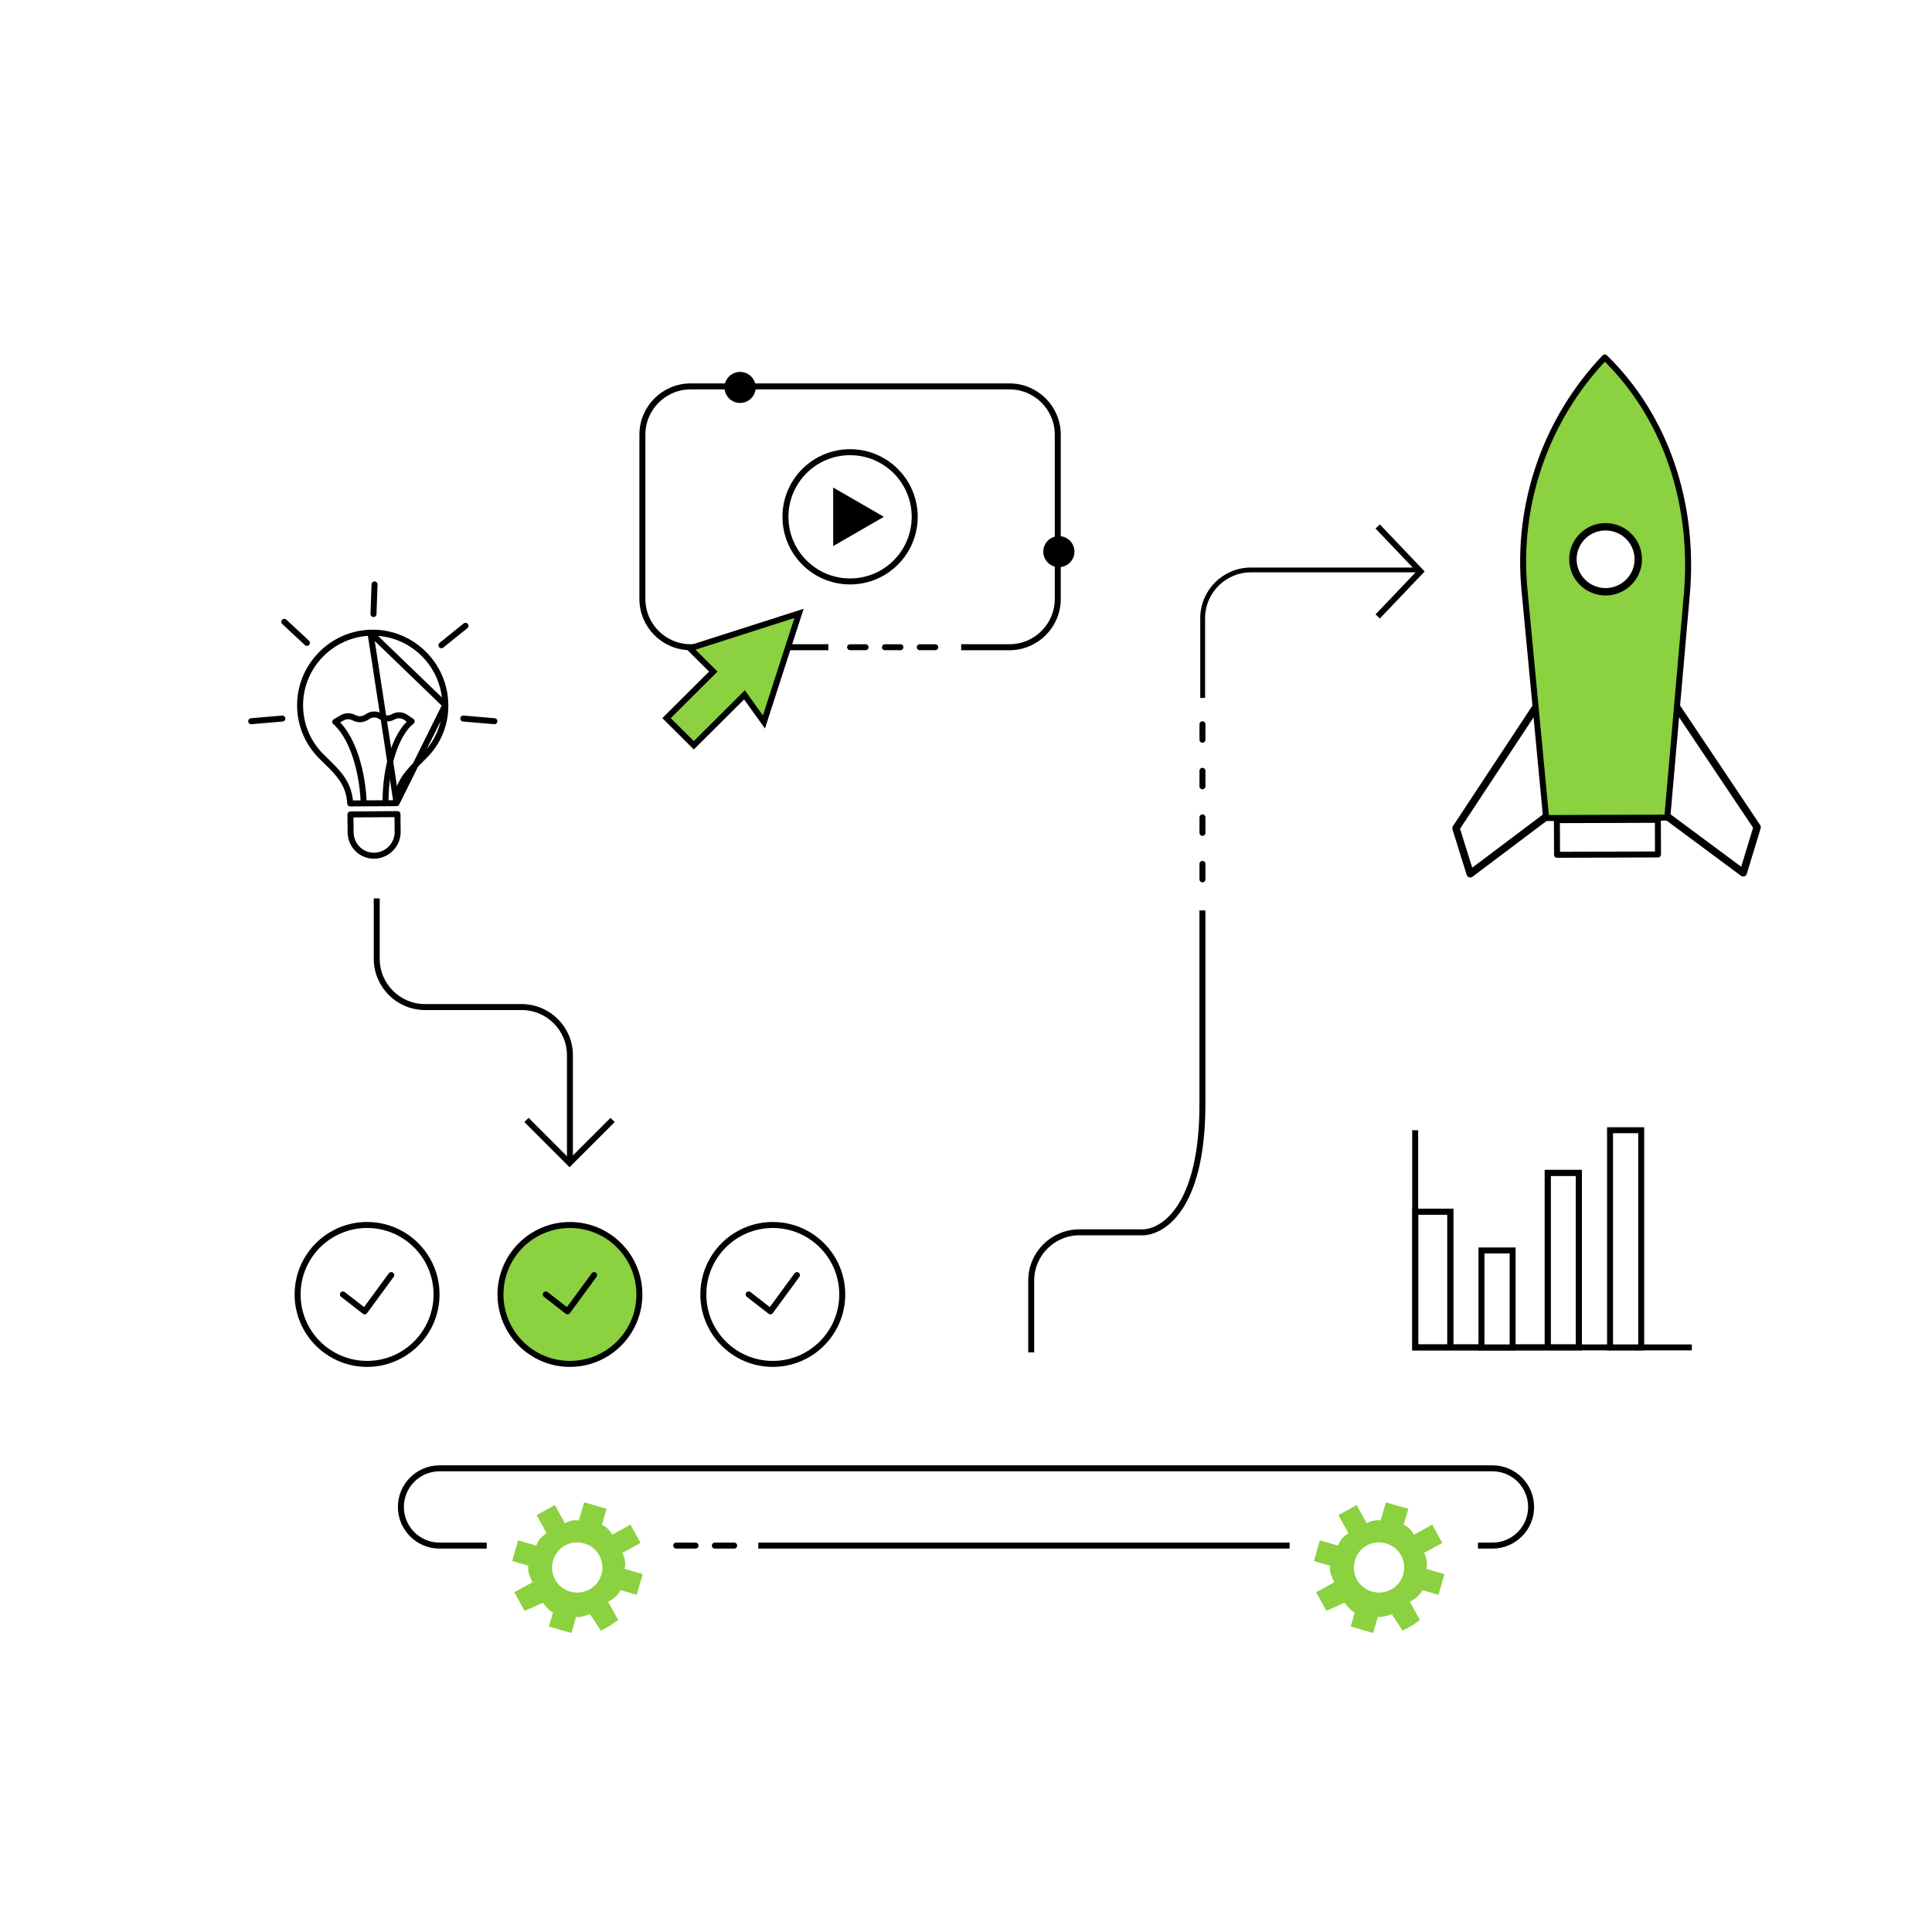 <?xml version="1.0" encoding="UTF-8"?> <svg xmlns="http://www.w3.org/2000/svg" width="400" height="400" viewBox="0 0 400 400" fill="none"> <rect width="400" height="400" fill="white"></rect> <circle cx="118" cy="268" r="14.38" fill="#8BD140" stroke="black" stroke-width="1.24"></circle> <path d="M360.919 180.708L363.8 171.251L341.353 137.748L341.457 166.274L360.919 180.708Z" stroke="black" stroke-width="0.64" stroke-miterlimit="10"></path> <path d="M363.309 171.323L360.672 179.975L341.9 166.052L341.803 139.226L363.309 171.323ZM361.179 181.069C361.256 181.012 361.314 180.931 361.344 180.839L364.225 171.38C364.264 171.254 364.244 171.117 364.168 171.005L341.721 137.503C341.612 137.34 341.408 137.268 341.219 137.325C341.03 137.381 340.901 137.555 340.903 137.752L341.006 166.276C341.006 166.416 341.073 166.548 341.186 166.631L360.648 181.067C360.764 181.153 360.917 181.176 361.055 181.131C361.1 181.116 361.142 181.095 361.179 181.069Z" stroke="black" stroke-width="0.64" stroke-miterlimit="10"></path> <path d="M304.401 180.913L301.449 171.476L323.654 137.814L323.756 166.338L304.401 180.913Z" stroke="black" stroke-width="0.64" stroke-miterlimit="10"></path> <path d="M323.306 166.118L304.635 180.176L301.936 171.543L323.209 139.291L323.306 166.118ZM304.662 181.27L304.667 181.266L324.025 166.692C324.135 166.607 324.202 166.476 324.202 166.335L324.096 137.811C324.096 137.614 323.967 137.443 323.777 137.387C323.589 137.331 323.384 137.405 323.277 137.569L301.073 171.231C301 171.343 300.981 171.481 301.02 171.607L303.972 181.044C304.015 181.182 304.123 181.291 304.262 181.335C304.399 181.379 304.547 181.354 304.662 181.27Z" stroke="black" stroke-width="0.64" stroke-miterlimit="10"></path> <path d="M345.194 169.28L349.241 123.045C350.885 104.267 344.878 86.301 332.255 74L332.193 74.065C320.38 86.463 313.899 103.928 315.622 122.094L320.108 169.37L345.194 169.28Z" fill="#8BD140" stroke="black" stroke-width="1.24" stroke-linejoin="round"></path> <path d="M339.183 115.768C339.171 112.05 336.129 109.047 332.392 109.062C328.654 109.075 325.635 112.1 325.647 115.816C325.662 119.533 328.702 122.536 332.441 122.524C336.179 122.51 339.197 119.486 339.183 115.768Z" fill="white"></path> <path d="M339.183 115.768C339.171 112.05 336.129 109.047 332.392 109.062C328.654 109.075 325.635 112.1 325.647 115.816C325.662 119.533 328.702 122.536 332.441 122.524C336.179 122.51 339.198 119.486 339.183 115.768Z" stroke="black" stroke-width="0.64" stroke-miterlimit="10"></path> <path d="M328.691 110.714C329.761 109.934 331.046 109.51 332.398 109.506C335.883 109.493 338.729 112.302 338.743 115.769C338.755 119.234 335.93 122.064 332.444 122.078C328.958 122.091 326.112 119.28 326.1 115.814C326.093 114.134 326.746 112.554 327.936 111.362C328.172 111.124 328.425 110.908 328.691 110.714ZM336.68 121.579C338.478 120.268 339.645 118.148 339.636 115.766C339.621 111.808 336.374 108.602 332.395 108.616C330.468 108.624 328.657 109.375 327.3 110.735C325.943 112.096 325.199 113.901 325.207 115.817C325.221 119.774 328.468 122.98 332.448 122.967C334.029 122.96 335.493 122.446 336.68 121.579Z" fill="black"></path> <path d="M328.691 110.714C329.761 109.934 331.046 109.51 332.398 109.506C335.883 109.493 338.729 112.302 338.743 115.769C338.755 119.234 335.93 122.064 332.444 122.078C328.958 122.091 326.112 119.28 326.1 115.814C326.093 114.134 326.746 112.554 327.936 111.362C328.172 111.124 328.425 110.908 328.691 110.714ZM336.68 121.579C338.478 120.268 339.645 118.148 339.636 115.766C339.621 111.808 336.374 108.602 332.395 108.616C330.468 108.624 328.657 109.375 327.3 110.735C325.943 112.096 325.199 113.901 325.207 115.817C325.221 119.774 328.468 122.98 332.448 122.967C334.029 122.96 335.493 122.446 336.68 121.579Z" stroke="black" stroke-width="0.64" stroke-miterlimit="10"></path> <path d="M343.271 176.902L343.244 169.731L322.339 169.805L322.366 176.978L343.271 176.902Z" fill="white"></path> <path d="M343.271 176.902L343.244 169.731L322.339 169.805L322.366 176.978L343.271 176.902Z" stroke="black" stroke-width="1.24" stroke-miterlimit="10" stroke-linejoin="round"></path> <path d="M248.956 182.07V178.857" stroke="black" stroke-width="1.232" stroke-linecap="round"></path> <path d="M248.956 172.436V169.224" stroke="black" stroke-width="1.232" stroke-linecap="round"></path> <path d="M248.956 162.801V159.588" stroke="black" stroke-width="1.232" stroke-linecap="round"></path> <path d="M248.956 153.163V149.95" stroke="black" stroke-width="1.232" stroke-linecap="round"></path> <path d="M285.237 109L294.109 118.314L285.237 127.628" stroke="black" stroke-width="1.232"></path> <path d="M248.949 188.494C248.949 192.83 248.949 206.801 248.949 228.641C248.949 250.481 240.399 255.459 236.042 255.138H223.5C217.977 255.138 213.5 259.615 213.5 265.138V280" stroke="black" stroke-width="1.232"></path> <path d="M157 320H267M100.772 320H91C86.582 320 83 316.418 83 312V312C83 307.582 86.582 304 91 304H309C313.418 304 317 307.582 317 312V312C317 316.418 313.418 320 309 320H306" stroke="black" stroke-width="1.24"></path> <path fill-rule="evenodd" clip-rule="evenodd" d="M118.068 329.529C115.28 328.723 113.703 325.871 114.507 323.09C115.311 320.309 118.167 318.739 120.956 319.546C123.744 320.352 125.321 323.204 124.517 325.985C123.713 328.766 120.786 330.315 118.068 329.529ZM127.99 335.412L125.905 331.641C126.641 331.235 128.177 330.211 128.466 329.213L131.826 330.185L132.445 328.046L133.064 325.907L129.275 324.811C129.593 323.975 129.463 322.547 128.833 321.515L132.61 319.439L130.524 315.668L126.746 317.743C126.442 317.191 125.616 316.025 124.615 315.736L125.584 312.384L120.937 311.04L119.844 314.82C118.841 314.53 117.451 315.055 116.968 315.379L114.883 311.608L111.105 313.683L113.192 317.455C112.086 318.063 111.214 319.201 111.06 320.007L107.269 318.91L106.65 321.05L106.031 323.189L109.392 324.161C109.104 325.159 109.856 326.845 110.264 327.581L106.486 329.657L107.556 331.589L108.623 333.52L110.496 332.671L112.369 331.822C112.818 332.415 113.857 333.643 114.5 333.829L113.655 336.753L118.303 338.097L119.272 334.745C119.915 334.931 121.522 334.469 122.145 334.185L123.276 335.903L124.407 337.621L126.342 336.558L127.99 335.412Z" fill="#8BD140"></path> <path fill-rule="evenodd" clip-rule="evenodd" d="M284.068 329.529C281.28 328.723 279.703 325.871 280.507 323.09C281.311 320.309 284.167 318.739 286.955 319.546C289.744 320.352 291.321 323.204 290.517 325.985C289.713 328.766 286.786 330.315 284.068 329.529ZM293.99 335.412L291.905 331.641C292.64 331.235 294.177 330.211 294.465 329.213L297.826 330.185L298.445 328.046L299.064 325.907L295.274 324.811C295.593 323.975 295.463 322.547 294.833 321.515L298.61 319.439L296.524 315.668L292.746 317.743C292.441 317.191 291.616 316.025 290.615 315.736L291.584 312.384L286.936 311.04L285.843 314.82C284.841 314.53 283.451 315.055 282.968 315.379L280.883 311.608L277.105 313.683L279.192 317.455C278.086 318.063 277.214 319.201 277.06 320.007L273.269 318.91L272.65 321.05L272.031 323.189L275.392 324.161C275.103 325.159 275.856 326.845 276.263 327.581L272.485 329.657L273.556 331.589L274.623 333.52L276.496 332.671L278.369 331.822C278.818 332.415 279.857 333.643 280.5 333.829L279.655 336.753L284.302 338.097L285.272 334.745C285.915 334.931 287.522 334.469 288.145 334.185L289.276 335.903L290.407 337.621L292.341 336.558L293.99 335.412Z" fill="#8BD140"></path> <path d="M152 320H148" stroke="black" stroke-width="1.24" stroke-linecap="round"></path> <path d="M144 320H140" stroke="black" stroke-width="1.24" stroke-linecap="round"></path> <path d="M293.022 278.965V250.862H300.282V278.965H320.449V242.832H326.902V278.965H320.449H300.282H293.022Z" fill="white"></path> <path d="M300.282 278.965V250.862H293.022V278.965H300.282ZM300.282 278.965H320.449M320.449 278.965V242.832H326.902V278.965H320.449Z" stroke="black" stroke-width="1.232" stroke-miterlimit="10"></path> <path d="M350.273 278.965H326.88M326.88 278.965H320.427M326.88 278.965V242.832H320.427V278.965M320.427 278.965H300.26M300.26 278.965V250.862H293M300.26 278.965H293V250.862M293 250.862V234" stroke="black" stroke-width="1.232"></path> <path d="M306.724 258.891V278.965H313.177V258.891H306.724Z" fill="white"></path> <path d="M306.724 258.891V278.965H313.177V258.891H306.724Z" stroke="black" stroke-width="1.232" stroke-miterlimit="10"></path> <path d="M333.344 234V278.965H339.796V234H333.344Z" fill="white"></path> <path d="M333.344 234V278.965H339.796V234H333.344Z" stroke="black" stroke-width="1.232" stroke-miterlimit="10"></path> <path d="M293.5 118H259C253.477 118 249 122.477 249 128V144.5" stroke="black"></path> <path d="M92.199 145.954L92.199 145.954C92.132 137.544 85.148 130.749 76.701 130.997L92.199 145.954ZM92.199 145.954L92.199 145.959M92.199 145.954L92.199 145.959M92.199 145.959C92.263 150.162 90.516 153.957 87.749 156.635L87.749 156.635L87.74 156.643C87.584 156.8 87.429 156.955 87.276 157.109C84.488 159.899 82.269 162.121 82.102 166.283M92.199 145.959L82.102 166.283M82.102 166.283L72.507 166.344C72.284 162.198 70.035 160.011 67.245 157.298C67.04 157.098 66.832 156.896 66.622 156.69C63.76 153.879 62.035 149.994 62.133 145.628C62.334 137.728 68.765 131.235 76.7 130.997L82.102 166.283Z" fill="white" stroke="black" stroke-width="1.24" stroke-linecap="round" stroke-linejoin="round"></path> <path d="M72.589 172.321L72.552 168.619L82.292 168.557L82.329 172.263C82.327 174.931 80.17 177.117 77.483 177.165C74.814 177.212 72.626 175.067 72.589 172.322C72.589 172.322 72.589 172.322 72.589 172.321Z" stroke="black" stroke-width="1.24" stroke-linecap="round" stroke-linejoin="round"></path> <path d="M75.28 166.126C75.201 162.247 73.918 153.478 69.409 149.442L70.818 148.629C71.581 148.189 72.519 148.177 73.293 148.599V148.599C74.091 149.034 75.06 149.008 75.833 148.531L76.238 148.281C77.04 147.787 78.057 147.808 78.838 148.335V148.335C79.597 148.848 80.594 148.877 81.388 148.419V148.419C82.195 147.953 83.207 147.983 83.98 148.504L85.242 149.356C83.475 150.586 79.915 155.629 79.808 165.963" stroke="black" stroke-width="1.24" stroke-linecap="round" stroke-linejoin="round"></path> <path d="M95.92 148.768L102.362 149.319" stroke="black" stroke-width="1.24" stroke-linecap="round" stroke-linejoin="round"></path> <path d="M58.453 148.768L52.011 149.319" stroke="black" stroke-width="1.24" stroke-linecap="round" stroke-linejoin="round"></path> <path d="M91.389 133.591L96.377 129.568" stroke="black" stroke-width="1.24" stroke-linecap="round" stroke-linejoin="round"></path> <path d="M63.549 133.104L58.858 128.738" stroke="black" stroke-width="1.24" stroke-linecap="round" stroke-linejoin="round"></path> <path d="M77.329 127.13L77.546 121" stroke="black" stroke-width="1.24" stroke-linecap="round" stroke-linejoin="round"></path> <path d="M126.835 231.872L117.917 240.789L109 231.872" stroke="black" stroke-width="1.232"></path> <path d="M118 240.798L118 218.5C118 212.977 113.523 208.5 108 208.5L98 208.5L88 208.5C82.477 208.5 78 204.023 78 198.5L78 186" stroke="black" stroke-width="1.232"></path> <path d="M71 268L75.5 271.5L81 264" stroke="black" stroke-width="1.24" stroke-linecap="round" stroke-linejoin="round"></path> <path d="M155 268L159.5 271.5L165 264" stroke="black" stroke-width="1.24" stroke-linecap="round" stroke-linejoin="round"></path> <path d="M113 268L117.5 271.5L123 264" stroke="black" stroke-width="1.24" stroke-linecap="round" stroke-linejoin="round"></path> <circle cx="160" cy="268" r="14.38" stroke="black" stroke-width="1.24"></circle> <circle cx="76" cy="268" r="14.38" stroke="black" stroke-width="1.24"></circle> <path d="M186.425 134L183.213 134" stroke="black" stroke-width="1.232" stroke-linecap="round"></path> <path d="M193.638 134L190.425 134" stroke="black" stroke-width="1.232" stroke-linecap="round"></path> <path d="M179.212 134L176 134" stroke="black" stroke-width="1.232" stroke-linecap="round"></path> <path d="M171.5 134H143C137.477 134 133 129.523 133 124V90C133 84.477 137.477 80 143 80H209C214.523 80 219 84.477 219 90V124C219 129.523 214.523 134 209 134H199" stroke="black" stroke-width="1.24"></path> <circle cx="176" cy="107" r="13.38" stroke="black" stroke-width="1.24"></circle> <path d="M183 107L172.5 113.062L172.5 100.938L183 107Z" fill="black"></path> <path d="M153.227 77C155.008 77 156.454 78.437 156.454 80.213C156.454 81.986 155.008 83.425 153.227 83.425C151.444 83.425 150 81.986 150 80.213C150 78.437 151.444 77 153.227 77Z" fill="black"></path> <path d="M219.227 111C221.008 111 222.454 112.438 222.454 114.212C222.454 115.986 221.008 117.425 219.227 117.425C217.444 117.425 216 115.986 216 114.212C216 112.438 217.444 111 219.227 111Z" fill="black"></path> <path d="M142.84 134.227L165.427 127L158.167 149.482L154.134 143.862L143.647 154.3L138 148.679L147.68 139.044L142.84 134.227Z" fill="#8BD140" stroke="black" stroke-width="1.232"></path> </svg> 